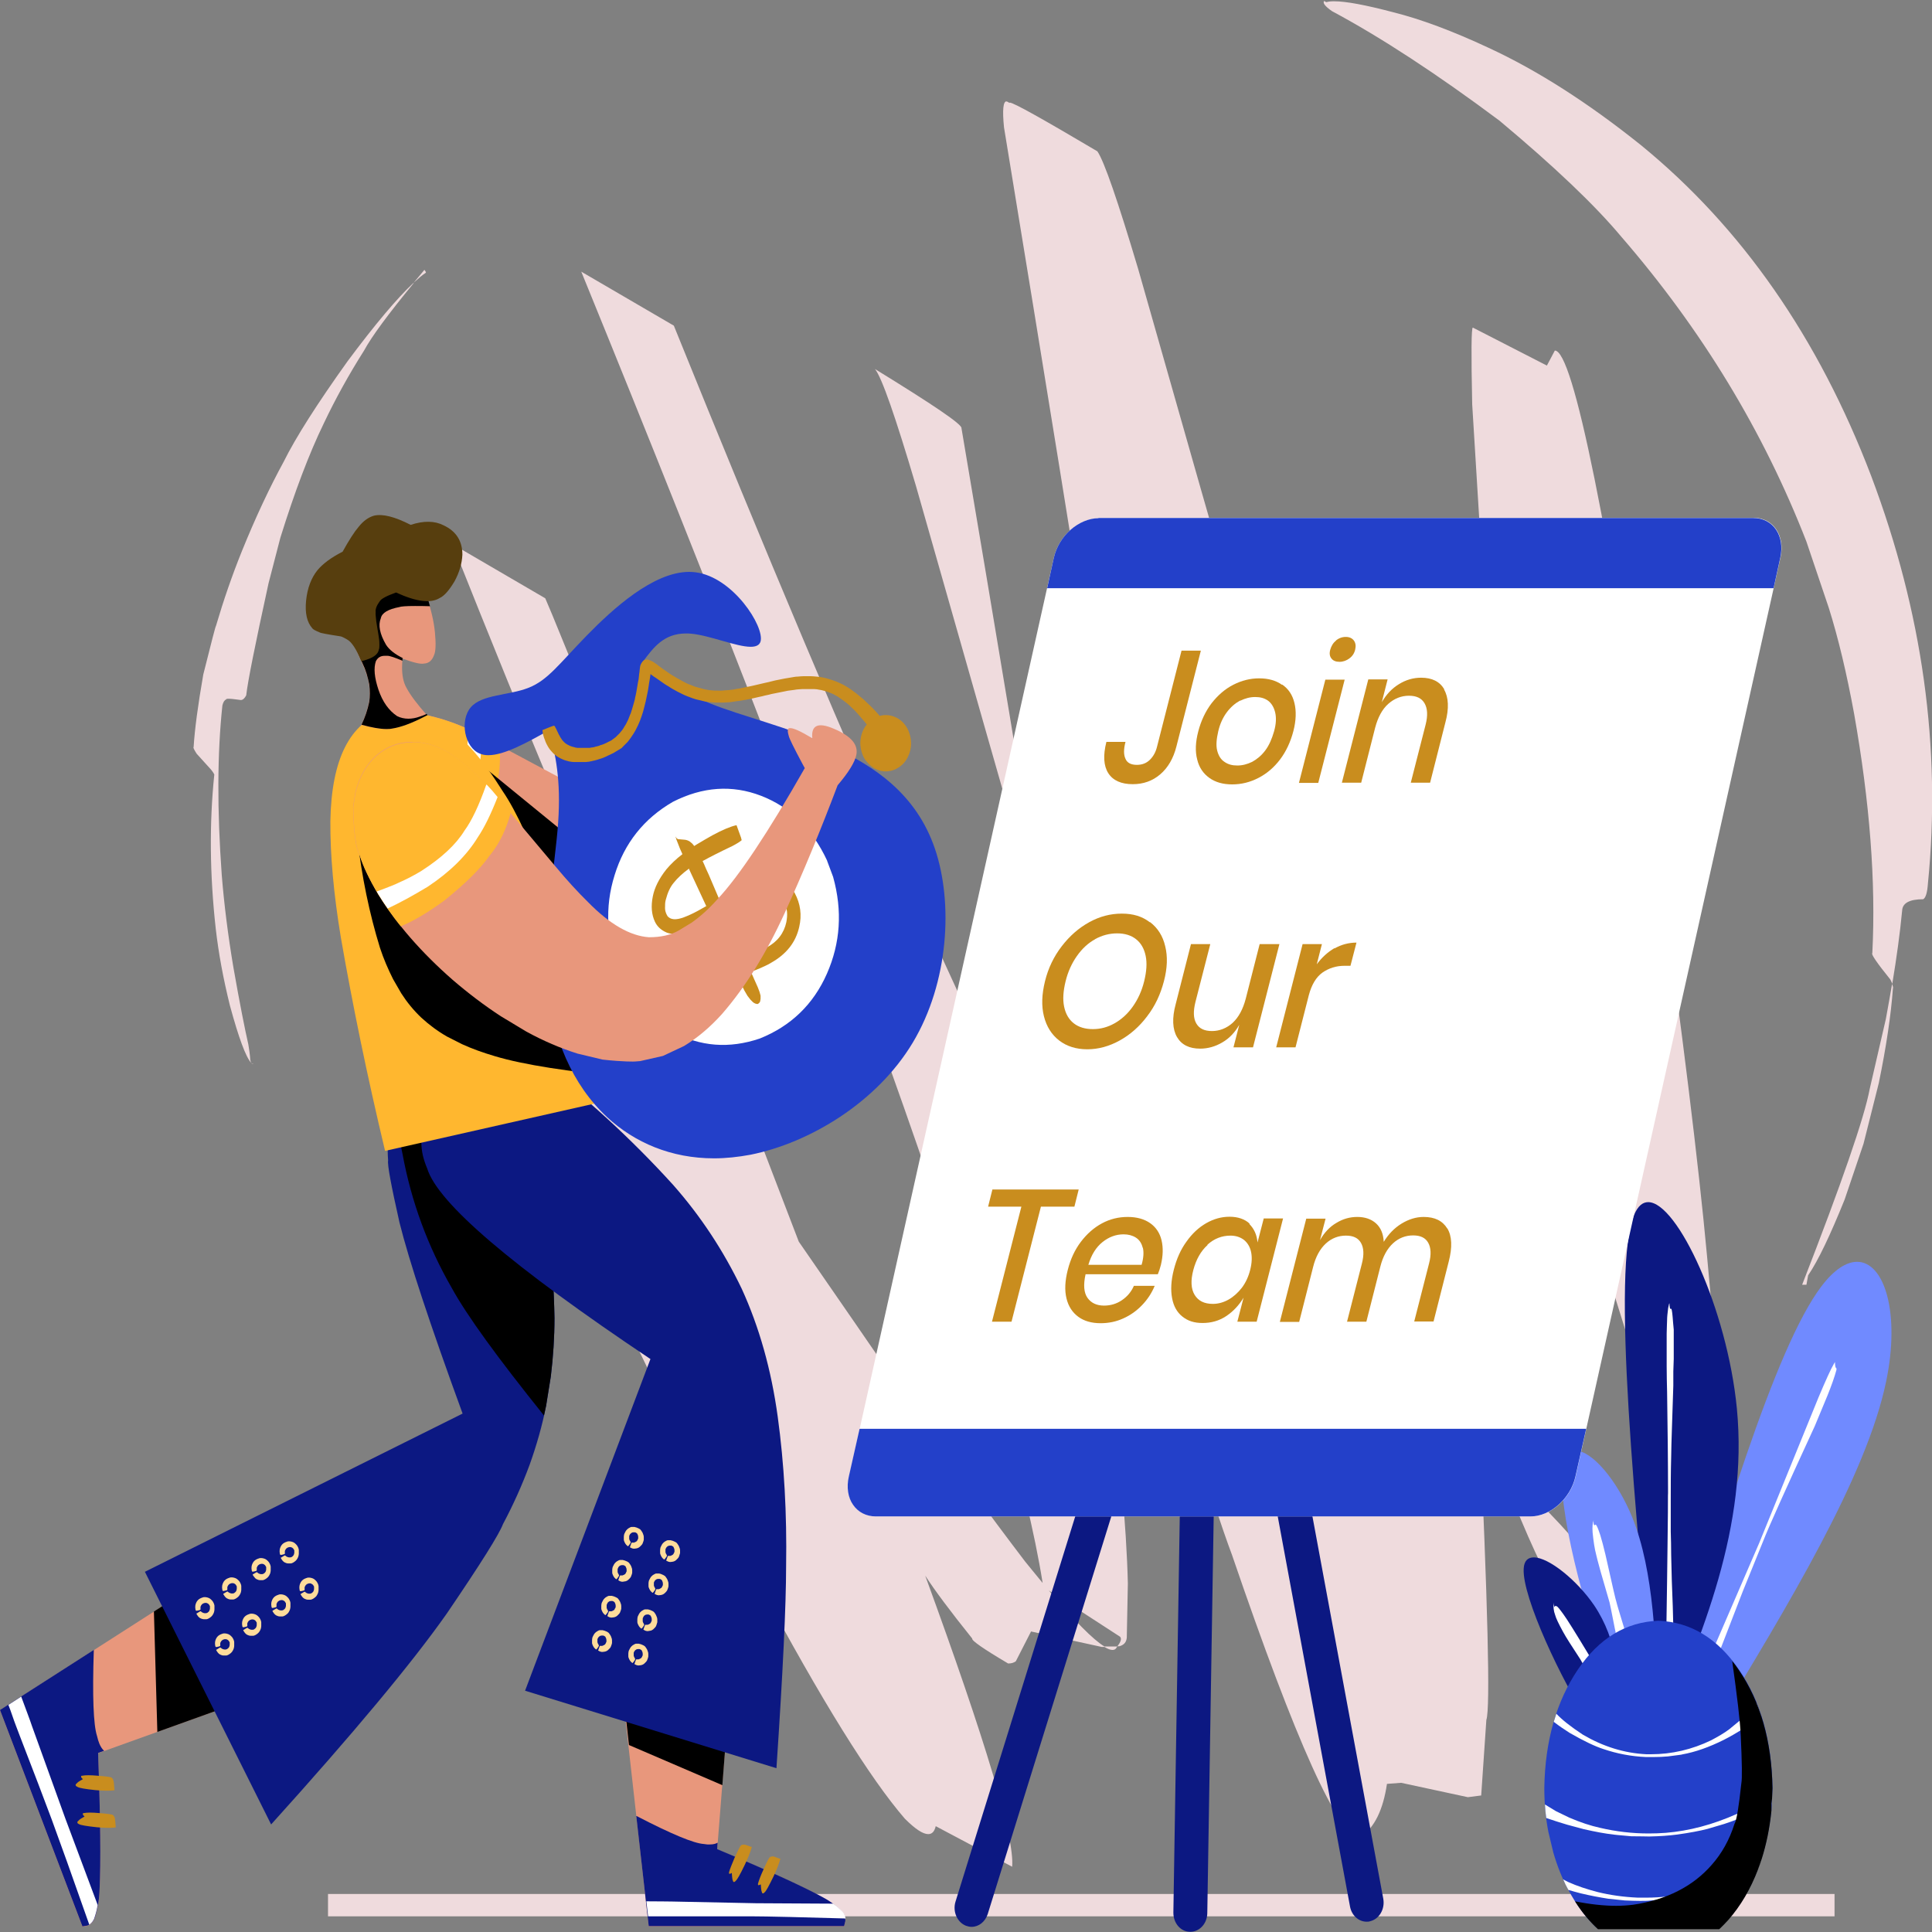 <svg viewBox="0 0 90 90" xmlns="http://www.w3.org/2000/svg" id="Layer_2">
  <rect x="0" y="0" width="90" height="90" fill="#808080" stroke="none"/>
  <defs>
    <style>
      .cls-1 {
        fill: #e8977c;
      }

      .cls-2 {
        fill: #fff;
      }

      .cls-3 {
        fill: #ffdc9b;
      }

      .cls-4 {
        fill: #573e0e;
      }

      .cls-5 {
        fill: #ffb72f;
      }

      .cls-6 {
        fill: #c98d1e;
      }

      .cls-7 {
        fill: #708aff;
      }

      .cls-8 {
        fill: #0c1882;
      }

      .cls-9 {
        fill: #2340c9;
      }

      .cls-10 {
        fill: #efdbdd;
      }
    </style>
  </defs>
  <g data-name="Layer_1" id="Layer_1-2">
    <g>
      <path d="M61.72,0s-.03.02-.03.03h0l.03-.03h0ZM19.77,12.57c-.17.21-.34.41-.5.6h0c.21-.19.39-.35.56-.46.03-.01,0-.06-.06-.14ZM64.15,24.5c-.18,0-.3.29-.35.86l1.43.97h0c-.45-1.12-.8-1.73-1.06-1.83,0,0,0,0-.01,0ZM17.77,31.92c-.17,0-.23.06-.19.19h0s0,0,0,0l.19-.19s0,0-.01,0h0ZM65.23,26.33c.5,1.25,1.12,3.12,1.86,5.63.04.13.07.25.11.37h0c-.03-1.68-.02-3.23.04-4.65l-2.01-1.36h0ZM40.76,17.19c.32.4.95,2.21,1.91,5.45,2.31,8.12,4.35,15.27,6.13,21.45h0c-1.04-6.45-2.38-14.5-4.01-24.14.05-.17-1.3-1.08-4.03-2.76h0ZM61.69.04h0c-.09.09.03.25.36.48,2.28,1.22,4.88,2.92,7.8,5.1,2.56,2.14,4.45,3.94,5.67,5.4,3.75,4.33,6.63,9.07,8.63,14.21l1.04,3.08c.45,1.43.84,3.08,1.18,4.93.73,4.12,1.02,7.84.85,11.16-.07.04.21.45.84,1.23.04.08.07.14.09.2h0c.2-1.21.36-2.36.46-3.42.02-.34.34-.52.98-.52.12-.07.19-.31.22-.73.63-6.31-.25-12.64-2.64-18.98-2.46-6.45-6.04-11.59-10.73-15.42-2.47-1.98-4.84-3.49-7.09-4.53-1.69-.79-3.17-1.34-4.45-1.66-1.29-.34-2.2-.51-2.75-.51-.15,0-.26.01-.36.04-.06-.02-.09-.04-.1-.06h0ZM19.26,13.18c-.76.71-1.79,1.93-3.07,3.65-1.43,2-2.42,3.56-2.97,4.67-.66,1.21-1.31,2.59-1.95,4.17-.46,1.14-.86,2.3-1.21,3.49h0s0,0,0,0c-.02,0-.21.75-.59,2.26-.25,1.43-.4,2.56-.45,3.38-.03.02.02.12.14.31l.67.74c.13.16.17.25.15.26-.23,2.25-.21,4.63.07,7.15.13,1.14.35,2.33.66,3.58.41,1.51.74,2.4.99,2.67h0s-.03-.07-.04-.12c-.02-.3-.06-.54-.09-.73-.16-.7-.4-1.9-.7-3.61-.25-1.49-.43-2.92-.54-4.29-.22-3.03-.21-5.66.03-7.9.04-.16.1-.25.17-.27-.01-.02.03-.04.11-.04.11,0,.3.02.58.06.09,0,.18-.08.25-.22.07-.64.42-2.38,1.04-5.22l.55-2.12c.67-2.15,1.34-3.92,2.02-5.32.54-1.14,1.17-2.28,1.88-3.4.35-.65,1.12-1.69,2.31-3.14h0ZM11.69,49.51s.03.04.05.04h0s-.03-.03-.05-.04h0ZM11.79,49.55s-.02,0-.03,0c0,0-.01,0-.02,0h0s.02.01.03.02l.03-.02h0ZM88.14,45.84h0c-.09.53-.19,1.08-.29,1.63l-.75,3.25c-.25,1.34-1.3,4.38-3.15,9.13h.2s.08-.44.08-.44c.47-.69,1.03-1.87,1.7-3.53l.88-2.6.71-2.82c.35-1.7.57-3.18.66-4.42.02-.02,0-.09-.04-.21h0ZM67.6,71.7h0s0,0,0,.01c0,0-.01.02-.02.05h0s0,.02,0,.02h0s0-.01,0-.01h0s0-.02,0-.02h0l.03-.03s0,0,0,0h0s0,0,0,0ZM80.43,74.26c.06.49.14.74.25.74.02,0,.04,0,.06-.02-.11-.24-.21-.48-.32-.72h0ZM46.89,4.72c-.16,0-.2.4-.12,1.21,3.9,23.76,5.92,36.62,6.08,38.58.99,6.97,1.46,12.54,1.41,16.71.15.71.41,1.25.75,1.65l2.76,2.78c.36.45.25,1-.33,1.66-.61-.06-1.37-.65-2.3-1.77h0c1.05,3.41,1.8,5.7,2.25,6.89,2.99,8.75,4.97,13.13,5.93,13.13.03,0,.06,0,.09-.01.62-.42,1.02-1.24,1.2-2.45l.66-.05,3.11.67.62-.08.24-3.52c.19-.54.07-5.36-.35-14.45h0c2.32,6.48,3.92,9.72,4.79,9.72.02,0,.04,0,.06,0,.83-.76,1.06-1.44.71-2.02-.08-.49-1.12-1.74-3.11-3.75-.27-.32-.45-.8-.53-1.44.18-4.45.14-9.47-.13-15.07l-.65-10.66h0c3.36,11.87,5.37,18.69,6,20.45.99,3.16,2.45,6.94,4.38,11.36h0c-.02-.2-.04-.44-.05-.71-.08-5.05-.36-10.07-.84-15.04-.4-4.33-1.15-10.41-2.24-18.24-2.38-15.96-4-23.94-4.85-23.94,0,0,0,0,0,0l-.37.7-3.45-1.77s0,0,0,0c-.07,0-.08,1.19-.03,3.57l1.45,23.6h0c-.86-3.03-1.81-6.39-2.84-10.08h0c.02,1.19.07,2.45.14,3.78.71,12.51,1.23,22.36,1.57,29.54h0c-.4-1.13-.83-2.36-1.28-3.68-1.47-3.88-6.34-20.36-14.6-49.46-.95-3.18-1.58-5.01-1.9-5.48-2.55-1.51-3.91-2.27-4.08-2.27-.01,0-.02,0-.02.02-.05-.05-.1-.07-.14-.07ZM27.08,12.66h0c12.86,31.51,20.03,51.87,21.49,61.08h0c-.26-.31-.52-.64-.81-.99-1.79-2.35-3.44-4.62-4.96-6.8-2.04-2.97-3.9-5.67-5.59-8.11h0c-4.62-12.08-8.44-21.81-11.48-29.19l-.33-.78-4.32-2.52h0c3.46,8.69,6.69,16.43,9.68,23.2h0c-2.48-3.55-4.11-5.82-4.88-6.82-3.92-5.39-6.62-8.49-8.09-9.28-.11-.14-.18-.25-.21-.33h0c-.85.64.54,5.17,4.18,13.57,5.74,12.79,10.28,22.15,13.6,28.09,2.91,5.44,5.18,9.08,6.79,10.94.48.48.84.72,1.09.72.18,0,.29-.12.35-.37l3.56,1.89c.12-1.34-1.23-5.85-4.05-13.56h0c.44.68,1.17,1.66,2.19,2.93-.04.09.52.48,1.67,1.16,0,0,.02,0,.03,0,.12,0,.23-.03.33-.1l.71-1.39,3.29.72h.13s0,0,0,0c.16.1.28.14.38.14.09,0,.15-.04.19-.12,0-.01.02-.02.03-.04h-.6s0,0,0,0c-.53-.32-1.39-1.19-2.59-2.61h0l3.31,2.15c.09.08.05.24-.12.45h.09c.22-.06.33-.19.35-.4l.05-2.53c-.06-2.59-.4-6.37-1.02-11.35-.07-.71-.19-1.72-.37-3.05h0c1.55,2.79,2.88,4.84,3.98,6.16h0c-1.5-4.87-3.61-12.02-6.33-21.43h0c1.12,6.93,1.91,12.02,2.35,15.27h0c-4.6-8.27-11.19-23-19.76-44.19l-4.32-2.52h0Z" class="cls-10"></path>
      <path d="M15.28,88.23h0v1.04c14.04,0,28.07,0,42.11,0,9.36,0,18.71,0,28.07,0v-1.04h-35.09s-35.09,0-35.09,0h0s0,0,0,0Z" class="cls-10"></path>
      <g>
        <g>
          <path d="M77.54,80.03c2.57-8.63,5.14-17.25,7.31-20.11.6-.79,1.17-1.14,1.66-1.14,1.28,0,2.02,2.4,1.35,5.59-.92,4.41-4.51,10.33-8.11,16.26l-2.21-.6Z" class="cls-7"></path>
          <path d="M77.2,81.11c-1.07-11.02-2.13-22.03-1.07-24.53.17-.4.39-.58.65-.58,1.36,0,3.68,4.99,4.13,9.61.53,5.51-1.59,10.5-3.71,15.5Z" class="cls-8"></path>
          <path d="M77.24,79.99c-.15.03-.29.05-.44.05-.55,0-1.14-.35-1.93-2.32-1.02-2.51-2.37-7.65-2.07-9.4.09-.51.31-.74.61-.74.73,0,1.91,1.34,2.63,3.11,1.01,2.51,1.11,5.9,1.2,9.29Z" class="cls-7"></path>
          <path d="M75.56,80.14c-.15.44-.31.88-.61.88-.23,0-.55-.25-1.03-.96-1.1-1.63-3.03-5.67-2.94-6.99.02-.37.2-.52.47-.52.7,0,2.01,1.06,2.81,2.23,1.1,1.63,1.2,3.49,1.3,5.35Z" class="cls-8"></path>
          <path d="M77.76,60.72s-.03.09-.05.21c-.03.24-.05.42-.05.55,0,.17-.02.39-.02.65v.43s0,.51,0,.51v.57c0,.39.01.79.02,1.21.03,2.08.04,3.26.04,3.54,0,.79.01,1.22,0,1.28,0,.28,0,1.05-.02,2.33-.01,1.04-.03,2.24-.05,3.61v.49s.01.39.01.39l.02.3.03.22c.03.18.09.37.2.56l.02.1v.14s.03-.21.03-.21l.02-.3v-.38s0-.45,0-.45c0-.32-.01-.67-.02-1.05,0-.18-.02-.77-.06-1.78-.01-.41-.02-.81-.03-1.2,0-.39-.01-.75-.02-1.1,0-.34,0-.67,0-.99v-.48c0-.62,0-1.29.02-2,0-.36.02-.76.03-1.18l.07-2.14v-.66s.02-.59.02-.59v-.52s0-.45,0-.45v-.39s-.03-.32-.03-.32c-.01-.19-.03-.34-.04-.45-.01-.11-.03-.17-.04-.2-.01,0-.02,0-.03,0-.02,0-.04-.01-.04-.04-.01-.06-.02-.13-.02-.21h0ZM74.24,70.83c-.05.1-.07.29-.05.56.04.4.09.75.17,1.05.02.08.08.34.2.76l.42,1.45.07.33c.14.72.23,1.16.27,1.34.08.37.14.58.15.62.08.28.16.49.25.63.04.06.08.11.12.13l.21.11s.04.05.05.09v-.09s-.02-.13-.02-.13l-.06-.35c-.05-.27-.12-.58-.21-.92-.04-.17-.09-.33-.13-.5-.23-.76-.36-1.18-.38-1.28-.03-.07-.2-.81-.51-2.2-.09-.38-.17-.68-.24-.91-.07-.22-.13-.37-.17-.44-.02-.04-.04-.05-.06-.06-.02.02-.03.03-.04.03,0,0-.01,0-.02,0-.02-.03-.03-.11-.03-.23ZM85.48,63.45s-.04.06-.06.1c-.14.24-.37.75-.7,1.53l-2.77,6.8-2.36,5.46c-.09.19-.18.48-.29.85-.04.18-.05.38-.03.6,0,.05-.03.13-.07.23l.11-.18.13-.27.32-.75,1.43-3.7.95-2.34c.24-.62,1.04-2.4,2.4-5.35l.59-1.42c.19-.47.33-.87.42-1.2v-.07s0,0,0,0c-.04,0-.07-.1-.07-.29ZM72.39,74.67h0c-.04.17-.02.37.06.58.03.12.15.38.37.78.13.24.4.66.8,1.27l.62,1.09c.14.24.23.37.25.4.12.17.23.29.34.36.05.03.09.05.13.05h.22s.04.01.06.04l-.02-.07c-.1-.26-.29-.63-.57-1.11-.06-.11-.13-.21-.2-.32-.14-.19-.26-.37-.37-.54-.68-1.13-1.1-1.8-1.25-2-.18-.25-.28-.37-.31-.37,0,0,0,0,0,0-.02-.01-.03-.02-.05-.02,0,0-.01,0-.02,0-.02.03-.03.05-.04.05,0,0,0,0,0,0-.01-.02-.02-.09-.03-.2h0Z" class="cls-2"></path>
        </g>
        <g>
          <path d="M77.25,75.5c-1.5.06-2.76.81-3.75,2.28s-1.52,3.29-1.56,5.49c0,.72.06,1.41.19,2.07l.23.96c.18.62.41,1.2.69,1.72.4.75.86,1.36,1.38,1.83h5.65c.14-.13.28-.28.42-.43,1.11-1.27,1.79-2.97,2.02-5.1l.05-1.05c-.04-2.2-.56-4.03-1.56-5.49-1-1.46-2.25-2.22-3.76-2.28Z" class="cls-9"></path>
          <path d="M81.82,79.31c-.37.44-.64.74-.82.88-.29.24-.45.37-.45.37h0c-.24.18-.52.34-.84.51-.89.43-1.83.65-2.81.65-.07,0-.13,0-.2,0-1.04-.05-2.02-.36-2.96-.91-.58-.38-.99-.71-1.24-.98h0s0,0,0,0h0s0,0,0,0c-.04.12-.08.25-.12.38h0c.26.2.51.37.75.52.66.38,1.19.63,1.57.75.62.21,1.28.34,1.98.37.12,0,.23,0,.34,0,.25,0,.48-.01.68-.03.48-.06.7-.09.65-.09.62-.11,1.27-.34,1.95-.68.59-.3,1.17-.67,1.73-1.12h0c-.07-.21-.14-.42-.22-.62h0Z" class="cls-2"></path>
          <path d="M82.55,83.5l-.44.33c-.38.26-.78.48-1.2.67-1.12.5-2.22.79-3.31.88-.27.02-.53.03-.79.03-.78,0-1.53-.09-2.26-.26-.46-.1-.94-.26-1.45-.48-.23-.11-.43-.21-.62-.3l-.51-.31h0c.01.21.03.42.06.63h0c.35.12.67.22.97.31l.78.21c.53.12,1,.21,1.39.25-.04,0,.23.03.82.08.42,0,.69.01.8.01.05,0,.07,0,.06,0,.47-.01.9-.04,1.28-.09.58-.08,1.05-.17,1.4-.26l.78-.23c.73-.24,1.46-.55,2.21-.93h0s0,0,0,0h0v-.31s.02-.23.02-.23Z" class="cls-2"></path>
          <path d="M82.05,86.6c-.32.24-.67.46-1.04.67l-.69.34c-.38.16-.75.3-1.11.41-.53.16-1.02.26-1.46.31-.35.05-.71.07-1.09.07-.12,0-.24,0-.36,0-.68-.03-1.3-.12-1.87-.26-.5-.13-.96-.28-1.38-.47l-.23-.12h0c.07.17.15.33.24.49,0,0,0,0,0,0h0c.18.05.37.11.58.16.46.11.89.19,1.28.25l.77.08c.25.01.49.02.7.02.2,0,.38,0,.54-.02h0s0,0,0,0c.05,0,.33-.03.83-.08.47-.06.88-.14,1.23-.23l.79-.22c.97-.35,1.65-.65,2.04-.88.02-.01.04-.02.06-.03h0c.06-.16.12-.32.17-.48h0Z" class="cls-2"></path>
          <path d="M80.69,77.36c.23,1.64.37,2.8.4,3.48.06,1.27.07,2.01.03,2.22-.12,1.11-.22,1.74-.32,1.9-.24.76-.6,1.39-1.06,1.91-.88,1.01-2.11,1.63-3.66,1.86-.25.03-.52.05-.79.05-.58,0-1.22-.07-1.92-.21h0c.32.51.68.94,1.07,1.3h5.65c.14-.13.28-.28.42-.43.58-.66,1.04-1.45,1.38-2.34.06-.16.12-.32.17-.48.22-.69.38-1.45.46-2.27v-.29s.03-.29.03-.29l.02-.47c-.04-2.2-.56-4.03-1.56-5.49-.1-.15-.2-.29-.31-.42h0Z"></path>
        </g>
      </g>
      <g>
        <path d="M11.17,79.3l-6.6,2.37c.11,3.01.13,5.12.07,6.32-.01.46-.08.9-.21,1.32-.05.18-.17.32-.35.4l-.24.04-3.84-10.08,9.55-6.12,1.62,5.75" class="cls-1"></path>
        <path d="M4.37,76.87c-.07,2.14-.02,3.48.15,4,.03.14.07.26.11.36.06.14.13.25.22.33h0s-.28.1-.28.1c.11,3.01.13,5.12.07,6.32-.01.46-.08.9-.21,1.32-.05.18-.17.32-.35.4l-.24.04-3.84-10.08,4.37-2.8h0Z" class="cls-8"></path>
        <path d="M5.27,82.91s.02.04.02.07c.01.04.02.09.02.14l.02.24s0,.02,0,.03c0,0,0,.01.01.01h0s-.02,0-.02,0c-.24.03-.54.02-.88-.01-.48-.05-.76-.1-.83-.15-.01,0-.04-.02-.08-.05v-.02s-.01-.03-.01-.03l.02-.03s.04-.04.07-.07c.04-.04.13-.09.25-.16-.04-.04-.07-.07-.08-.09,0,0,0,0,0-.01,0-.01,0-.03,0-.04l.02-.02h.03c.15-.03.39-.03.72,0,.4.03.61.06.65.09l.04.04s.02.03.03.05ZM5.33,84.64s.02.04.02.07c0,.04.02.09.02.14l.02.24s0,.02,0,.03c0,0,0,.01.01.01h0s-.02,0-.02,0c-.24.03-.53.02-.87-.01-.48-.05-.75-.1-.82-.14-.01,0-.04-.02-.08-.05v-.02s-.01-.03-.01-.03l.02-.03s.04-.04.07-.07c.04-.04.13-.09.25-.16-.05-.04-.07-.07-.08-.09,0,0,0,0,0-.01,0-.01,0-.03,0-.04l.02-.02h.03c.15-.03.38-.03.71,0,.39.03.6.06.64.09l.04.04s.02.03.02.04Z" class="cls-6"></path>
        <path d="M.99,79.04c.25.68.42,1.12.49,1.34l1.57,4.35,1.5,4.01h0c-.03.19-.08.39-.14.57-.04.15-.13.26-.25.35l-1.03-2.91c-.35-.97-.59-1.63-.72-1.99-.35-.94-.84-2.22-1.47-3.85-.14-.37-.27-.7-.37-1-.06-.18-.12-.34-.18-.49h0s.59-.38.59-.38h0Z" class="cls-2"></path>
        <path d="M9.55,73.55l1.62,5.75-3.84,1.38-.16-5.61,2.37-1.52Z"></path>
        <path d="M24.68,51.93l.25,1.35c.55,2.7.85,5.4.9,8.12,0,.91-.06,1.81-.17,2.72l-.22,1.37c-.18.91-.44,1.83-.77,2.75-.34.92-.75,1.84-1.24,2.76-.17.46-1.04,1.85-2.62,4.17-1.64,2.33-4.37,5.6-8.18,9.82l-5.88-11.77,14.8-7.37c-1.51-4.13-2.49-7.1-2.94-8.9-.39-1.73-.57-2.7-.53-2.89-.04-.55-.02-1.02.07-1.41.24-.92.82-1.42,1.74-1.5.87-.14,2.47.11,4.81.77" class="cls-8"></path>
        <path d="M18.88,53.23c-.08,0-.16,0-.24,0l.11.52c.41,2.23,1.18,4.31,2.29,6.24.7,1.28,2.14,3.26,4.3,5.95.03-.15.07-.31.1-.46l.22-1.37c.11-.91.17-1.82.17-2.72-.05-2.62-.33-5.23-.84-7.83h0c-.31-.06-.64-.1-.98-.14-.93-.13-2.64-.2-5.13-.2Z"></path>
        <path d="M33.97,79.05l-.56,7.1c2.34.98,3.96,1.72,4.86,2.21.35.18.66.4.93.67.12.12.18.27.18.47l-.06.24h-9.1s-1.26-11.22-1.26-11.22l4.99.53" class="cls-1"></path>
        <path d="M29.66,84.6c1.62.84,2.66,1.27,3.12,1.3.11.02.22.03.32.02.13,0,.24-.03.33-.08h0s-.02.3-.02.3c2.34.98,3.96,1.72,4.86,2.21.35.18.66.4.93.67.12.12.18.27.18.47l-.06.24h-9.1s-.58-5.13-.58-5.13h0Z" class="cls-8"></path>
        <path d="M34.61,85.93s.04,0,.06,0c.04,0,.08.02.12.03l.19.07s.02,0,.02,0c0,0,.01,0,.02,0h0s0,.02,0,.02c-.07.24-.18.52-.33.83-.21.44-.35.68-.41.73,0,.01-.03.03-.07.06h-.02s-.02,0-.02,0l-.02-.03s-.02-.06-.03-.09c-.01-.05-.02-.15-.03-.3-.05.03-.08.04-.1.04,0,0,0,0,0,0-.01,0-.02,0-.03-.02v-.02s0-.03,0-.03c.04-.15.13-.37.26-.68.17-.37.27-.56.3-.58l.04-.02s.03,0,.04,0ZM35.95,86.48s.04,0,.06,0c.04,0,.08.02.11.03l.19.07s.02,0,.02,0c0,0,.01,0,.02,0h0s0,.02,0,.02c-.07.24-.17.51-.32.82-.21.43-.34.67-.4.72,0,.01-.03.03-.07.06h-.02s-.02,0-.02,0l-.02-.03s-.02-.06-.03-.09c-.01-.05-.02-.15-.03-.3-.05.03-.08.04-.1.04,0,0,0,0,0,0-.01,0-.02,0-.03-.02v-.02s0-.03,0-.03c.04-.15.12-.37.26-.67.16-.36.26-.55.3-.57l.04-.02s.03,0,.04,0Z" class="cls-6"></path>
        <path d="M30.11,88.57c.61,0,1.01.01,1.2.01l3.9.08,3.61.02h0c.14.1.27.21.39.33.1.09.16.21.18.36l-2.6-.07c-.87-.02-1.46-.03-1.78-.03-.84,0-2,0-3.48,0-.33,0-.63,0-.9,0-.16,0-.3,0-.44,0h0s-.08-.7-.08-.7h0Z" class="cls-2"></path>
        <path d="M28.98,78.51l4.99.53-.32,4.12-4.35-1.87-.31-2.79Z"></path>
        <path d="M23.7,48.32l1.17.93c2.38,1.82,4.54,3.8,6.49,5.95,1.28,1.45,2.34,3.06,3.19,4.83.82,1.79,1.38,3.78,1.68,5.97.3,2.19.43,4.51.39,6.96,0,1.81-.15,4.95-.45,9.41l-11.71-3.61,5.84-15.45c-6.44-4.31-9.91-7.27-10.4-8.88-.18-.42-.27-.81-.27-1.19l.06-.56c.08-.37.22-.72.43-1.06.49-.85,1.69-1.95,3.59-3.29" class="cls-8"></path>
        <g>
          <path d="M13.08,72.56s.01.05.04.08c.02.04.05.07.08.1.03.03.07.05.1.06.04.02.08.03.12.03.04,0,.08,0,.12,0,.04,0,.08-.02.12-.04.04-.02.07-.05.11-.08.03-.03.06-.06.08-.1.02-.04.04-.07.05-.11.01-.04.02-.09.02-.12,0-.03,0-.06,0-.08,0-.02,0-.04,0-.06,0-.02,0-.03,0-.04,0-.01,0-.02-.01-.04,0-.01,0-.03-.01-.04,0-.01-.01-.03-.03-.07-.02-.04-.04-.07-.07-.1-.03-.03-.06-.06-.09-.08-.03-.02-.07-.04-.11-.05-.04-.01-.08-.02-.12-.02-.04,0-.08,0-.12.02-.04.01-.08.03-.12.05-.04.02-.07.05-.1.08-.03.03-.05.07-.07.11-.02.04-.03.08-.04.13,0,.04-.01.09,0,.13,0,.04.01.09.03.11.01.02.21-.03.21-.05,0,0,0-.03,0-.05,0-.02,0-.04,0-.06,0-.02,0-.04.02-.06,0-.02.02-.04.03-.05.01-.02.02-.03.04-.04s.03-.03.05-.03c.02,0,.04-.02.06-.02.02,0,.04,0,.06,0,.02,0,.04,0,.06.02.02,0,.04.02.05.03.02.01.03.03.04.05.01.02.03.04.03.05,0,0,0,.01,0,.02,0,0,0,.01,0,.02,0,0,0,.02,0,.02,0,0,0,0,0,.01,0,0,0,.02,0,.04,0,.02,0,.03-.01.05,0,.02-.01.04-.02.06-.01.02-.02.03-.04.05s-.03.03-.05.04c-.02,0-.04.02-.06.02-.02,0-.04,0-.05,0s-.04,0-.06-.01c-.02,0-.03-.01-.05-.02-.02,0-.03-.02-.05-.03s-.03-.03-.04-.03c-.01-.02-.19.11-.19.1Z" class="cls-3"></path>
          <path d="M11.77,73.34s.01.05.04.08.05.07.08.1c.03.03.07.05.1.06.04.02.08.03.12.03s.08,0,.12,0c.04,0,.08-.02.12-.04.04-.02.07-.05.11-.08.03-.03.06-.06.08-.1.02-.04.04-.07.05-.11.01-.04.02-.09.02-.12,0-.03,0-.06,0-.08,0-.02,0-.04,0-.06,0-.02,0-.03,0-.04,0-.01,0-.02-.01-.04,0-.01,0-.03-.01-.04,0-.01-.01-.03-.03-.07-.02-.04-.04-.07-.07-.1-.03-.03-.06-.06-.09-.08-.03-.02-.07-.04-.11-.05-.04-.01-.08-.02-.12-.02s-.08,0-.12.02c-.04.01-.08.03-.12.05-.04.02-.07.05-.1.08-.03.03-.05.07-.07.11-.02.04-.03.08-.04.13,0,.04-.01.09,0,.13,0,.04.01.09.03.11.01.02.21-.03.21-.05,0,0,0-.03,0-.05,0-.02,0-.04,0-.06,0-.02,0-.04.02-.06,0-.02.02-.04.03-.05.01-.02.02-.03.04-.04.02-.01.03-.03.05-.03s.04-.02.06-.02c.02,0,.04,0,.06,0,.02,0,.04,0,.06.02.02,0,.04.02.05.03.02.01.03.03.04.05.01.02.03.04.03.05s0,.01,0,.02,0,.01,0,.02c0,0,0,.02,0,.02,0,0,0,0,0,.01,0,0,0,.02,0,.04,0,.02,0,.03-.01.05,0,.02-.01.04-.02.06-.01.02-.02.03-.04.05-.02.01-.03.03-.05.04-.02,0-.04.02-.06.02-.02,0-.04,0-.05,0-.02,0-.04,0-.06-.01-.02,0-.03-.01-.05-.02-.02,0-.03-.02-.05-.03-.02-.01-.03-.03-.04-.03-.01-.02-.19.11-.19.1Z" class="cls-3"></path>
          <path d="M10.4,74.24s.01.05.04.08c.02.04.05.07.08.1s.07.05.1.06c.04.02.08.03.12.03.04,0,.08,0,.12,0,.04,0,.08-.02.12-.04.04-.02.07-.05.11-.08.03-.03.06-.06.08-.1.02-.04.04-.07.05-.11.01-.04.02-.09.02-.12s0-.06,0-.08c0-.02,0-.04,0-.06,0-.02,0-.03,0-.04,0-.01,0-.02-.01-.04,0-.01,0-.03-.01-.04,0-.01-.01-.03-.03-.07-.02-.04-.04-.07-.07-.1-.03-.03-.06-.06-.09-.08-.03-.02-.07-.04-.11-.05-.04-.01-.08-.02-.12-.02-.04,0-.08,0-.12.02-.04.01-.08.03-.12.05-.04.02-.07.05-.1.08-.03.03-.05.07-.07.11-.02.04-.03.08-.04.13,0,.04-.01.09,0,.13,0,.04.01.09.03.11.01.02.21-.03.21-.05,0,0,0-.03,0-.05,0-.02,0-.04,0-.06,0-.02,0-.04.02-.06,0-.02.02-.04.03-.05.01-.02.02-.03.04-.04.02-.01.03-.03.05-.03.02,0,.04-.02.06-.02.02,0,.04,0,.06,0s.04,0,.06.02c.02,0,.04.02.05.03.02.01.03.03.04.05.01.02.03.04.03.05,0,0,0,.01,0,.02,0,0,0,.01,0,.02,0,0,0,.02,0,.02,0,0,0,0,0,.01,0,0,0,.02,0,.04,0,.02,0,.03-.01.05,0,.02-.01.04-.02.06-.01.02-.02.03-.04.05-.02.01-.03.03-.05.04-.02.01-.04.02-.06.02-.02,0-.04,0-.05,0-.02,0-.04,0-.06-.01s-.03-.01-.05-.02c-.02,0-.03-.02-.05-.03-.02-.01-.03-.03-.04-.03-.01-.02-.19.11-.19.1Z" class="cls-3"></path>
          <path d="M9.15,75.16s.01.05.04.08c.02.04.05.07.08.1.03.03.07.05.1.06s.08.03.12.03c.04,0,.08,0,.12,0,.04,0,.08-.02.12-.04.04-.02.07-.05.11-.08.03-.03.06-.06.08-.1.02-.04.04-.07.05-.11.01-.04.02-.09.02-.12,0-.03,0-.06,0-.08,0-.02,0-.04,0-.06,0-.02,0-.03,0-.04,0-.01,0-.02-.01-.04,0-.01,0-.03-.01-.04,0-.01-.01-.03-.03-.07-.02-.04-.04-.07-.07-.1-.03-.03-.06-.06-.09-.08-.03-.02-.07-.04-.11-.05-.04-.01-.08-.02-.12-.02-.04,0-.08,0-.12.02-.04.01-.08.03-.12.05-.04.02-.07.05-.1.08-.03.03-.05.07-.07.11-.02.04-.03.08-.04.13,0,.04-.01.09,0,.13,0,.04.01.09.03.11s.21-.03.21-.05c0,0,0-.03,0-.05,0-.02,0-.04,0-.06,0-.02,0-.04.02-.06,0-.02.02-.04.03-.05.01-.02.02-.03.04-.04s.03-.03.05-.03c.02,0,.04-.02.06-.02.02,0,.04,0,.06,0,.02,0,.04,0,.06.02.02,0,.04.02.05.03.02.01.03.03.04.05.01.02.03.04.03.05,0,0,0,.01,0,.02,0,0,0,.01,0,.02,0,0,0,.02,0,.02,0,0,0,0,0,.01,0,0,0,.02,0,.04,0,.02,0,.03-.01.05s-.01.04-.02.06c-.01.02-.02.03-.04.05-.02.01-.03.03-.05.04-.02,0-.04.02-.06.02-.02,0-.04,0-.05,0-.02,0-.04,0-.06-.01-.02,0-.03-.01-.05-.02-.02,0-.03-.02-.05-.03-.02-.01-.03-.03-.04-.03-.01-.02-.19.11-.19.1Z" class="cls-3"></path>
          <path d="M14,74.25s.01.05.04.08c.02.04.05.07.08.1.03.03.07.05.1.06.04.02.08.03.12.03.04,0,.08,0,.12,0,.04,0,.08-.02.12-.04.04-.02.07-.05.11-.08s.06-.06.08-.1c.02-.04.04-.07.05-.11.01-.04.02-.09.02-.12s0-.06,0-.08c0-.02,0-.04,0-.06,0-.02,0-.03,0-.04,0-.01,0-.02-.01-.04,0-.01,0-.03-.01-.04,0-.01-.01-.03-.03-.07-.02-.04-.04-.07-.07-.1-.03-.03-.06-.06-.09-.08-.03-.02-.07-.04-.11-.05-.04-.01-.08-.02-.12-.02-.04,0-.08,0-.12.02-.04.01-.08.03-.12.05-.04.02-.07.05-.1.08-.03.03-.05.07-.07.11-.02.04-.03.08-.04.13,0,.04-.01.09,0,.13,0,.04.01.09.03.11.01.02.21-.03.21-.05,0,0,0-.03,0-.05,0-.02,0-.04,0-.06,0-.02,0-.04.02-.06,0-.02.02-.04.03-.05.01-.02.02-.03.04-.04.02-.01.03-.03.05-.03.02,0,.04-.02.06-.02.02,0,.04,0,.06,0,.02,0,.04,0,.06.02s.04.02.05.03c.02.01.03.03.04.05.01.02.03.04.03.05,0,0,0,.01,0,.02,0,0,0,.01,0,.02,0,0,0,.02,0,.02,0,0,0,0,0,.01,0,0,0,.02,0,.04,0,.02,0,.03-.01.05,0,.02-.01.04-.02.06-.01.02-.02.03-.04.05-.02.01-.03.03-.05.04-.02,0-.04.02-.06.02-.02,0-.04,0-.05,0-.02,0-.04,0-.06-.01-.02,0-.03-.01-.05-.02-.02,0-.03-.02-.05-.03-.02-.01-.03-.03-.04-.03-.01-.02-.19.11-.19.1Z" class="cls-3"></path>
          <path d="M12.69,75.03s.01.05.04.08c.02.04.05.07.08.1.03.03.07.05.1.06.04.02.08.03.12.03.04,0,.08,0,.12,0,.04,0,.08-.02.12-.04.04-.02.07-.05.11-.08s.06-.06.08-.1c.02-.04.04-.07.05-.11.01-.04.02-.09.02-.12,0-.03,0-.06,0-.08,0-.02,0-.04,0-.06,0-.02,0-.03,0-.04,0-.01,0-.02-.01-.04,0-.01,0-.03-.01-.04,0-.01-.01-.03-.03-.07-.02-.04-.04-.07-.07-.1-.03-.03-.06-.06-.09-.08-.03-.02-.07-.04-.11-.05-.04-.01-.08-.02-.12-.02-.04,0-.08,0-.12.02-.04.01-.08.03-.12.05-.04.02-.07.05-.1.08-.03.03-.05.07-.07.11-.02.04-.03.08-.04.13,0,.04-.01.09,0,.13,0,.04.01.09.03.11.01.02.21-.03.21-.05,0,0,0-.03,0-.05,0-.02,0-.04,0-.06,0-.02,0-.04.02-.06,0-.02.02-.04.03-.05.01-.02.02-.03.04-.04.02-.01.03-.03.05-.03.02,0,.04-.02.06-.02.02,0,.04,0,.06,0,.02,0,.04,0,.06.02.02,0,.04.02.05.03.02.01.03.03.04.05.01.02.03.04.03.05,0,0,0,.01,0,.02,0,0,0,.01,0,.02,0,0,0,.02,0,.02,0,0,0,0,0,.01,0,0,0,.02,0,.04,0,.02,0,.03-.01.05,0,.02-.01.04-.02.06-.01.02-.02.03-.04.05-.02.01-.03.03-.05.04-.02,0-.04.02-.06.02-.02,0-.04,0-.05,0-.02,0-.04,0-.06-.01-.02,0-.03-.01-.05-.02-.02,0-.03-.02-.05-.03-.02-.01-.03-.03-.04-.03-.01-.02-.19.11-.19.1Z" class="cls-3"></path>
          <path d="M11.33,75.93s.01.05.04.08c.02.04.05.07.08.1.03.03.07.05.1.06.04.02.08.03.12.03.04,0,.08,0,.12,0,.04,0,.08-.02.12-.04.04-.02.07-.05.11-.08.03-.03.06-.06.08-.1.02-.04.04-.07.05-.11.01-.04.02-.09.02-.12,0-.03,0-.06,0-.08,0-.02,0-.04,0-.06,0-.02,0-.03,0-.04,0-.01,0-.02-.01-.04,0-.01,0-.03-.01-.04,0-.01-.01-.03-.03-.07-.02-.04-.04-.07-.07-.1-.03-.03-.06-.06-.09-.08s-.07-.04-.11-.05c-.04-.01-.08-.02-.12-.02-.04,0-.08,0-.12.02-.04.01-.08.03-.12.05-.04.02-.07.05-.1.08-.03.03-.05.07-.07.11-.02.04-.03.08-.04.13,0,.04-.01.09,0,.13,0,.04.01.09.03.11.01.02.21-.03.21-.05,0,0,0-.03,0-.05,0-.02,0-.04,0-.06,0-.02,0-.04.02-.06,0-.02.02-.04.03-.05.01-.02.02-.03.04-.04s.03-.03.05-.03c.02,0,.04-.02.06-.02.02,0,.04,0,.06,0,.02,0,.04,0,.06.02.02,0,.04.02.05.03.02.01.03.03.04.05.01.02.03.04.03.05,0,0,0,.01,0,.02,0,0,0,.01,0,.02,0,0,0,.02,0,.02,0,0,0,0,0,.01,0,0,0,.02,0,.04,0,.02,0,.03-.01.05,0,.02-.01.04-.02.06-.01.02-.02.03-.04.05-.02.01-.03.03-.05.04-.02.01-.04.02-.06.02-.02,0-.04,0-.05,0-.02,0-.04,0-.06-.01-.02,0-.03-.01-.05-.02-.02,0-.03-.02-.05-.03-.02-.01-.03-.03-.04-.03-.01-.02-.19.11-.19.1Z" class="cls-3"></path>
          <path d="M10.07,76.85s.01.05.04.08c.02.04.05.07.08.1.03.03.07.05.1.06.04.02.08.03.12.03.04,0,.08,0,.12,0,.04,0,.08-.02.12-.04.04-.02.07-.05.11-.08.03-.03.06-.06.08-.1.02-.04.04-.07.05-.11.01-.04.02-.09.02-.12,0-.03,0-.06,0-.08,0-.02,0-.04,0-.06,0-.02,0-.03,0-.04,0-.01,0-.02-.01-.04,0-.01,0-.03-.01-.04,0-.01-.01-.03-.03-.07s-.04-.07-.07-.1c-.03-.03-.06-.06-.09-.08-.03-.02-.07-.04-.11-.05-.04-.01-.08-.02-.12-.02-.04,0-.08,0-.12.02-.04.01-.08.03-.12.05-.04.02-.07.05-.1.08s-.05.07-.07.11c-.02.04-.03.08-.04.13,0,.04-.01.09,0,.13,0,.04.01.09.03.11.01.02.21-.03.21-.05,0,0,0-.03,0-.05,0-.02,0-.04,0-.06,0-.02,0-.04.02-.06,0-.02.02-.04.03-.05.01-.02.02-.03.04-.04.02-.01.03-.03.05-.03.02,0,.04-.02.06-.02.02,0,.04,0,.06,0,.02,0,.04,0,.06.02.02,0,.04.02.05.03.02.01.03.03.04.05.01.02.03.04.03.05,0,0,0,.01,0,.02,0,0,0,.01,0,.02,0,0,0,.02,0,.02,0,0,0,0,0,.01,0,0,0,.02,0,.04,0,.02,0,.03-.01.05,0,.02-.01.04-.02.06-.01.02-.02.03-.04.05-.02.01-.03.03-.05.04-.02,0-.04.02-.06.02-.02,0-.04,0-.05,0-.02,0-.04,0-.06-.01-.02,0-.03-.01-.05-.02-.02,0-.03-.02-.05-.03-.02-.01-.03-.03-.04-.03-.01-.02-.19.11-.19.1Z" class="cls-3"></path>
        </g>
        <g>
          <path d="M29.37,72.09s.04.03.08.04c.04.01.08.02.12.01.04,0,.08-.01.12-.02.04-.01.07-.03.11-.06.03-.03.06-.06.09-.09s.05-.07.06-.11c.02-.04.03-.09.04-.13,0-.05,0-.09,0-.13,0-.04-.01-.09-.03-.13-.01-.04-.03-.08-.05-.11-.02-.03-.03-.04-.04-.06s-.03-.03-.04-.05c-.02-.01-.02-.02-.03-.02,0,0-.02-.01-.03-.02-.01,0-.02-.01-.04-.02-.01,0-.03-.01-.07-.03-.04-.01-.07-.02-.11-.03-.04,0-.08,0-.12,0-.04,0-.08.02-.11.04-.04.02-.07.04-.1.07s-.06.06-.08.1c-.02.04-.04.08-.06.12-.01.04-.02.09-.02.13,0,.04,0,.09,0,.13,0,.04.02.09.04.13.02.04.04.08.07.11.03.03.06.06.08.07s.14-.17.13-.18c0,0-.01-.03-.02-.05-.01-.02-.02-.03-.03-.05,0-.02-.02-.04-.02-.06,0-.02,0-.04,0-.06,0-.02,0-.04,0-.06,0-.02,0-.04.02-.06,0-.02.02-.04.03-.05s.03-.03.04-.04c.02-.01.03-.02.05-.03.02,0,.04-.01.06-.01.02,0,.04,0,.06,0,.02,0,.05.01.05.02,0,0,.01,0,.02.01,0,0,.01,0,.02.01,0,0,.02.01.02.02,0,0,0,0,0,0s.01.02.02.04.02.03.02.05.01.04.01.06c0,.02,0,.04,0,.06,0,.02,0,.04-.02.06,0,.02-.02.04-.03.06-.01.02-.02.03-.04.04-.01.01-.03.02-.05.03-.02,0-.03.01-.05.02-.02,0-.04,0-.06,0-.02,0-.04,0-.05,0-.02,0-.08.22-.09.22Z" class="cls-3"></path>
          <path d="M28.83,73.63s.04.03.08.04c.04.01.08.02.12.01s.08-.01.12-.02c.04-.01.07-.03.11-.06s.06-.06.09-.09c.03-.03.05-.07.06-.11.02-.04.03-.09.04-.13,0-.05,0-.09,0-.13,0-.04-.01-.09-.03-.13-.01-.04-.03-.08-.05-.11-.02-.03-.03-.04-.04-.06-.01-.02-.03-.03-.04-.05-.02-.01-.02-.02-.03-.02,0,0-.02-.01-.03-.02s-.02-.01-.04-.02c-.01,0-.03-.01-.07-.03-.04-.01-.07-.02-.11-.03-.04,0-.08,0-.12,0-.04,0-.08.02-.11.04-.04.02-.07.04-.1.07-.03.03-.06.06-.08.1-.02.04-.04.08-.06.12-.01.04-.02.09-.02.13s0,.09,0,.13c0,.04.02.09.04.13.02.04.04.08.07.11.03.03.06.06.08.07.02,0,.14-.17.13-.18,0,0-.01-.03-.02-.05-.01-.02-.02-.03-.03-.05,0-.02-.02-.04-.02-.06,0-.02,0-.04,0-.06,0-.02,0-.04,0-.06,0-.02,0-.04.02-.06,0-.02.02-.04.03-.06.01-.02.03-.03.04-.04s.03-.02.05-.03c.02,0,.04-.01.06-.01.02,0,.04,0,.06,0,.02,0,.05.01.05.02,0,0,.01,0,.02.01,0,0,.01,0,.02.01,0,0,.02.01.02.02,0,0,0,0,0,0,0,0,.01.02.02.04,0,.02.02.03.02.05,0,.02.01.04.01.06,0,.02,0,.04,0,.06,0,.02,0,.04-.02.06,0,.02-.02.04-.03.06-.01.02-.02.03-.04.04-.01.01-.03.02-.05.03-.02,0-.03.01-.05.02-.02,0-.04,0-.06,0-.02,0-.04,0-.05,0-.02,0-.08.22-.09.22Z" class="cls-3"></path>
          <path d="M28.32,75.3s.04.03.08.04c.04.01.08.02.12.01.04,0,.08-.01.12-.02.04-.01.07-.03.11-.06.03-.03.06-.06.09-.09.03-.03.05-.07.06-.11.02-.04.03-.09.04-.13,0-.05,0-.09,0-.13,0-.04-.01-.09-.03-.13-.01-.04-.03-.08-.05-.11-.02-.03-.03-.04-.04-.06-.01-.02-.03-.03-.04-.05s-.02-.02-.03-.02c0,0-.02-.01-.03-.02-.01,0-.02-.01-.04-.02-.01,0-.03-.01-.07-.03-.04-.01-.07-.02-.11-.03-.04,0-.08,0-.12,0-.04,0-.08.02-.11.04-.04.02-.07.04-.1.07-.03.03-.06.06-.08.1-.02.04-.04.08-.06.12-.01.04-.02.09-.02.13,0,.04,0,.09,0,.13,0,.04.02.09.04.13s.04.08.07.11.06.06.08.07c.02,0,.14-.17.13-.18,0,0-.01-.03-.02-.05-.01-.02-.02-.03-.03-.05,0-.02-.02-.04-.02-.06,0-.02,0-.04,0-.06,0-.02,0-.04,0-.06,0-.02,0-.04.02-.06,0-.02.02-.04.03-.06.01-.02.03-.03.04-.04.02-.01.03-.02.05-.03.02,0,.04-.01.06-.01.02,0,.04,0,.06,0,.02,0,.05.01.05.02,0,0,.01,0,.02.01,0,0,.01,0,.02.01,0,0,.02.01.02.02,0,0,0,0,0,0,0,0,.01.02.02.04,0,.02.02.03.02.05,0,.02.01.04.01.06,0,.02,0,.04,0,.06,0,.02,0,.04-.02.06s-.02.04-.03.06c-.01.02-.02.03-.04.04-.01.01-.03.02-.05.03-.02,0-.03.01-.05.02-.02,0-.04,0-.06,0-.02,0-.04,0-.05,0-.02,0-.08.22-.09.22Z" class="cls-3"></path>
          <path d="M27.89,76.9s.04.03.08.04c.04.01.08.02.12.01.04,0,.08-.01.12-.02.04-.01.07-.03.11-.06.03-.03.06-.06.09-.09.03-.03.05-.07.06-.11.02-.04.03-.09.04-.13,0-.05,0-.09,0-.13,0-.04-.01-.09-.03-.13-.01-.04-.03-.08-.05-.11-.02-.03-.03-.04-.04-.06-.01-.02-.03-.03-.04-.05-.02-.01-.02-.02-.03-.02,0,0-.02-.01-.03-.02s-.02-.01-.04-.02c-.01,0-.03-.01-.07-.03-.04-.01-.07-.02-.11-.03-.04,0-.08,0-.12,0-.04,0-.08.02-.11.04s-.07.04-.1.07c-.03.03-.06.06-.08.1-.02.04-.04.08-.06.12-.01.04-.02.09-.02.13,0,.04,0,.09,0,.13s.02.09.04.13c.02.04.04.08.07.11.03.03.06.06.08.07s.14-.17.13-.18c0,0-.01-.03-.02-.05-.01-.02-.02-.03-.03-.05,0-.02-.02-.04-.02-.06,0-.02,0-.04,0-.06,0-.02,0-.04,0-.06,0-.02,0-.04.02-.06,0-.02.02-.04.03-.05.01-.02.03-.03.04-.04s.03-.02.05-.03c.02,0,.04-.01.06-.01.02,0,.04,0,.06,0s.05.01.05.02.01,0,.02.01c0,0,.01,0,.02.01,0,0,.02.01.02.02,0,0,0,0,0,0,0,0,.01.02.02.04,0,.02.02.03.02.05,0,.02.01.04.01.06,0,.02,0,.04,0,.06,0,.02,0,.04-.02.06,0,.02-.02.04-.03.06-.01.02-.02.03-.04.04-.01.01-.03.02-.05.03-.02,0-.03.01-.05.02s-.04,0-.06,0c-.02,0-.04,0-.05,0-.02,0-.08.22-.09.22Z" class="cls-3"></path>
          <path d="M31.06,72.71s.04.03.08.04c.04.01.08.02.12.01.04,0,.08-.01.12-.02.04-.01.07-.03.11-.06.03-.03.06-.06.09-.09.03-.03.05-.07.06-.11s.03-.09.04-.13c0-.05,0-.09,0-.13,0-.04-.01-.09-.03-.13-.01-.04-.03-.08-.05-.11-.02-.03-.03-.04-.04-.06-.01-.02-.03-.03-.04-.05-.02-.01-.02-.02-.03-.02,0,0-.02-.01-.03-.02-.01,0-.02-.01-.04-.02-.01,0-.03-.01-.07-.03-.04-.01-.07-.02-.11-.03-.04,0-.08,0-.12,0-.04,0-.08.02-.11.04-.04.02-.07.04-.1.07-.03.03-.06.06-.08.1-.02.04-.04.08-.06.12-.01.04-.02.09-.02.13,0,.04,0,.09,0,.13,0,.04.02.09.04.13.02.04.04.08.07.11.03.03.06.06.08.07.02,0,.14-.17.13-.18,0,0-.01-.03-.02-.05-.01-.02-.02-.03-.03-.05,0-.02-.02-.04-.02-.06,0-.02,0-.04,0-.06,0-.02,0-.04,0-.06s0-.04.02-.06c0-.02.02-.04.03-.05.01-.02.03-.03.04-.04.02-.01.03-.02.05-.03.02,0,.04-.01.06-.01s.04,0,.06,0c.02,0,.05.01.05.02,0,0,.01,0,.02.01,0,0,.01,0,.02.01,0,0,.02.01.02.02,0,0,0,0,0,0,0,0,.01.02.02.04,0,.02.02.03.02.05,0,.02.01.04.01.06,0,.02,0,.04,0,.06s0,.04-.02.06c0,.02-.02.04-.03.06-.01.02-.02.03-.04.04-.01.01-.03.02-.05.03-.02,0-.03.01-.05.02-.02,0-.04,0-.06,0-.02,0-.04,0-.05,0-.02,0-.08.22-.09.22Z" class="cls-3"></path>
          <path d="M30.52,74.26s.04.03.08.04c.04.01.08.02.12.01.04,0,.08-.01.12-.02.04-.01.07-.03.11-.06s.06-.06.09-.09c.03-.03.05-.07.06-.11.02-.04.03-.09.04-.13,0-.05,0-.09,0-.13,0-.04-.01-.09-.03-.13-.01-.04-.03-.08-.05-.11-.02-.03-.03-.04-.04-.06-.01-.02-.03-.03-.04-.05-.02-.01-.02-.02-.03-.02s-.02-.01-.03-.02c-.01,0-.02-.01-.04-.02-.01,0-.03-.01-.07-.03s-.07-.02-.11-.03c-.04,0-.08,0-.12,0-.04,0-.08.02-.11.04-.04.02-.07.04-.1.07-.03.03-.06.06-.08.1-.02.04-.04.08-.06.12-.01.04-.02.09-.02.13,0,.04,0,.09,0,.13s.02.09.04.13.04.08.07.11c.03.03.06.06.08.07s.14-.17.13-.18c0,0-.01-.03-.02-.05s-.02-.03-.03-.05c0-.02-.02-.04-.02-.06,0-.02,0-.04,0-.06,0-.02,0-.04,0-.06,0-.02,0-.04.02-.06,0-.02.02-.04.03-.05.01-.02.03-.03.04-.04.02-.01.03-.02.05-.03.02,0,.04-.01.06-.01.02,0,.04,0,.06,0,.02,0,.05.01.05.02,0,0,.01,0,.02.01,0,0,.01,0,.02.01,0,0,.02.01.02.02,0,0,0,0,0,0s.01.02.02.04c0,.02.02.03.02.05,0,.02.01.04.01.06,0,.02,0,.04,0,.06,0,.02,0,.04-.02.06,0,.02-.02.04-.03.06-.01.02-.02.03-.04.04-.01.01-.03.02-.05.03s-.03.01-.05.02c-.02,0-.04,0-.06,0-.02,0-.04,0-.05,0-.02,0-.08.22-.09.22Z" class="cls-3"></path>
          <path d="M30,75.93s.04.03.08.04c.04.01.08.02.12.01s.08-.01.12-.02c.04-.01.07-.03.11-.06.03-.03.06-.06.09-.09s.05-.07.06-.11.03-.09.04-.13c0-.05,0-.09,0-.13,0-.04-.01-.09-.03-.13s-.03-.08-.05-.11c-.02-.03-.03-.04-.04-.06-.01-.02-.03-.03-.04-.05-.02-.01-.02-.02-.03-.02,0,0-.02-.01-.03-.02-.01,0-.02-.01-.04-.02-.01,0-.03-.01-.07-.03-.04-.01-.07-.02-.11-.03-.04,0-.08,0-.12,0-.04,0-.08.02-.11.04-.04.02-.07.04-.1.07-.03.03-.06.06-.08.1-.02.04-.04.08-.06.12-.01.04-.02.09-.02.13,0,.04,0,.09,0,.13,0,.04.02.09.04.13.02.04.04.08.07.11.03.03.06.06.08.07.02,0,.14-.17.13-.18,0,0-.01-.03-.02-.05-.01-.02-.02-.03-.03-.05,0-.02-.02-.04-.02-.06,0-.02,0-.04,0-.06,0-.02,0-.04,0-.06,0-.02,0-.04.02-.06,0-.02.02-.04.03-.06.01-.02.03-.03.04-.04.02-.01.03-.02.05-.03.02,0,.04-.01.06-.01.02,0,.04,0,.06,0,.02,0,.05.01.05.02,0,0,.01,0,.02.01,0,0,.01,0,.02.01,0,0,.02.01.02.02,0,0,0,0,0,0,0,0,.01.02.02.04,0,.02.02.03.02.05s.01.04.01.06,0,.04,0,.06,0,.04-.02.06c0,.02-.02.04-.03.06-.01.02-.02.03-.04.04-.01.01-.03.02-.05.03-.02,0-.03.01-.05.02-.02,0-.04,0-.06,0-.02,0-.04,0-.05,0-.02,0-.08.22-.09.22Z" class="cls-3"></path>
          <path d="M29.58,77.53s.04.03.08.04.08.02.12.01c.04,0,.08-.01.12-.02.04-.01.07-.03.11-.06.03-.03.06-.06.09-.09.03-.03.05-.07.06-.11.02-.04.03-.09.04-.13,0-.05,0-.09,0-.13,0-.04-.01-.09-.03-.13-.01-.04-.03-.08-.05-.11s-.03-.04-.04-.06c-.01-.02-.03-.03-.04-.05-.02-.01-.02-.02-.03-.02,0,0-.02-.01-.03-.02-.01,0-.02-.01-.04-.02-.01,0-.03-.01-.07-.03-.04-.01-.07-.02-.11-.03-.04,0-.08,0-.12,0-.04,0-.08.02-.11.04-.04.02-.07.04-.1.07-.03.03-.06.06-.08.1-.02.04-.04.08-.06.12-.01.04-.02.09-.02.13,0,.04,0,.09,0,.13,0,.04.02.09.04.13.02.04.04.08.07.11.03.03.06.06.08.07s.14-.17.13-.18c0,0-.01-.03-.02-.05-.01-.02-.02-.03-.03-.05,0-.02-.02-.04-.02-.06,0-.02,0-.04,0-.06,0-.02,0-.04,0-.06,0-.02,0-.04.02-.06,0-.02.02-.04.03-.05.01-.02.03-.03.04-.04.02-.01.03-.02.05-.03.02,0,.04-.01.06-.01.02,0,.04,0,.06,0,.02,0,.05.01.05.02,0,0,.01,0,.02.01,0,0,.01,0,.02.01,0,0,.02.01.02.02,0,0,0,0,0,0,0,0,.01.02.02.04,0,.02.02.03.02.05,0,.02.01.04.01.06,0,.02,0,.04,0,.06s0,.04-.02.06c0,.02-.02.04-.03.06-.01.02-.02.03-.04.04-.01.01-.03.02-.05.03-.02,0-.03.01-.05.02-.02,0-.04,0-.06,0-.02,0-.04,0-.05,0-.02,0-.08.22-.09.22Z" class="cls-3"></path>
        </g>
        <path d="M19.17,33.27c-.44,0-.85.08-1.23.25-.17.07-.33.16-.48.26-.6.43-.99,1.03-1.16,1.8-.08.38-.1.78-.06,1.21l.12.64c.41,1.1.75,1.76,1.02,1.98.3.41.77.86,1.41,1.36.45.34.93.66,1.44.95h0c.92.53,1.95.98,3.08,1.36.87.29,1.75.52,2.65.68l1.33.18c.44.04.86.06,1.28.06.44,0,.86-.02,1.28-.07l1.18-.21c.67-.21,1.1-.36,1.3-.45.09-.04.12-.06.12-.07l.23-.13.91-.65.77-.82c.46-.61.85-1.31,1.16-2.1.07-.18.14-.37.2-.56h0s0,0,0,0h0c-.99-.41-2.07-1.2-3.26-2.37h0s-.1.13-.1.13c-.28.34-.67.62-1.18.84h0c-.29.11-.61.16-.96.16-.64,0-1.38-.18-2.21-.54-.62-.26-1.27-.57-1.93-.93l-3.97-2.12,1.15.61h0s0,0,0,0h0s0,0,0,0h0s-1.15-.62-1.15-.62h0c-.64-.31-1.25-.54-1.83-.69-.38-.11-.75-.16-1.1-.16Z" class="cls-1"></path>
        <path d="M23.26,34.74h0s0,0,0,0h0Z" class="cls-5"></path>
        <path d="M17.94,33.52c-.17.07-.33.16-.48.26-.6.43-.99,1.03-1.16,1.8-.08.38-.1.78-.06,1.21l.12.64c.41,1.1.75,1.76,1.02,1.98.3.41.77.86,1.41,1.36.45.34.93.66,1.44.95.47-.46.97-1.1,1.5-1.93.66-1.13,1.08-2.05,1.27-2.77.21-.58.31-1.23.29-1.96,0-.11-.01-.22-.02-.33h0s0,0,0,0h0s-1.15-.62-1.15-.62c-.64-.31-1.25-.54-1.83-.69-.86-.24-1.64-.21-2.34.09Z" class="cls-5"></path>
        <path d="M22.46,34.31h0s0,0,0,0Z" class="cls-2"></path>
        <path d="M21.79,33.97c0,1.05-.08,1.84-.25,2.39-.16.76-.57,1.61-1.26,2.57-.23.3-.51.62-.83.96-.03.05-.3.31-.81.78h0s.08.07.13.1c.19.15.39.29.6.43.44-.47.91-1.03,1.4-1.69.75-1.06,1.22-2.09,1.43-3.09.14-.55.22-1.25.25-2.11h0s0,0,0,0h0s0,0,0,0h0s0,0,0,0h0s0,0,0,0l-.35-.18c-.11-.05-.21-.1-.32-.15h0Z" class="cls-2"></path>
        <path d="M22.13,35.39l6.06,4.95c-.49,2.69-.85,4.22-1.08,4.58-.11.25-.22.45-.34.58l-.18.16c-.16.1-.33.07-.52-.08l-.26-.28-.28-.43-.29-.57c-.2-.42-.41-.91-.63-1.48-.54-1.38-1.36-3.85-2.47-7.43"></path>
        <path d="M17.95,53.61l10.85-2.45c-2.34-7.71-4.13-12.48-5.38-14.3-1.82-2.92-3.64-4.16-5.46-3.71-1.66.51-2.52,2.21-2.57,5.1-.01,1.57.15,3.38.49,5.43.54,3.11,1.22,6.42,2.06,9.94" class="cls-5"></path>
        <path d="M16.52,38.08l.12.91c.21,1.85.57,3.57,1.06,5.16.17.52.38,1,.61,1.46l.38.66c.27.42.58.8.94,1.14.36.33.76.63,1.2.88l.69.35c.48.22.99.4,1.53.56,1.33.4,3.44.73,6.31.99-3.87-6.36-6.5-10.12-7.87-11.28-.92-.84-1.73-1.3-2.44-1.36-.69-.11-1.53.07-2.52.54"></path>
        <path d="M19.91,33.31l-.14.07c-.6.31-1.1.5-1.52.56-.31.06-.78,0-1.42-.17.16-.33.28-.69.36-1.06.05-.25.05-.53,0-.83-.02-.15-.06-.31-.12-.48l-.09-.26-.51-1.15c-.09-.2-.17-.41-.25-.62-.16-.42-.24-.85-.23-1.28l.03-.32.06-.26.09-.25c.07-.17.16-.33.26-.48.28-.36.46-.56.54-.6.14-.11.28-.2.43-.28.48-.23.9-.23,1.28,0l.25.19c.16.15.31.35.44.57l.19.36c.12.25.23.52.33.8.19.58.32,1.12.37,1.63.05.52.04.87-.03,1.04-.09.27-.25.41-.47.42-.16.04-.49-.04-1.01-.23-.01.14-.02.27-.02.41,0,.38.06.7.21.96.18.34.5.76.96,1.28" class="cls-1"></path>
        <path d="M18.09,25.72c-.21,0-.44.06-.68.17-.15.07-.29.17-.43.28-.08.04-.26.24-.54.6-.1.15-.19.31-.26.48l-.09.25-.06.26-.03.32c0,.43.07.86.23,1.28.08.21.16.42.25.62l.51,1.15.09.26c.05.17.09.33.12.48.04.3.04.58,0,.83-.08.38-.2.73-.36,1.06.48.13.86.2,1.15.2h0c.1,0,.19,0,.27-.02.41-.06.92-.25,1.52-.56l.14-.07s-.03-.03-.05-.05h0c-.11.05-.21.09-.31.12-.19.07-.37.1-.54.1-.18,0-.36-.04-.52-.12-.39-.26-.68-.67-.87-1.23-.19-.57-.23-1.01-.12-1.33.09-.17.22-.25.41-.25.03,0,.07,0,.11,0,0,0,.01,0,.02,0,.11,0,.34.08.7.23,0-.04,0-.08,0-.12.01,0,.03,0,.04.01-.39-.19-.66-.4-.81-.64-.29-.5-.37-.91-.24-1.23.05-.25.34-.42.86-.52.07-.03.31-.05.73-.05.19,0,.43,0,.7.01-.04-.14-.08-.29-.13-.43-.09-.28-.2-.55-.33-.8l-.19-.36c-.14-.23-.28-.42-.44-.57l-.25-.19c-.19-.11-.39-.17-.6-.17Z"></path>
        <path d="M16.81,30.81l.1-.03c.47-.12.71-.3.74-.53.02-.02.03-.14.02-.36,0-.08-.05-.39-.14-.93-.03-.25-.04-.4-.03-.44-.02-.15.05-.32.19-.51.07-.12.32-.25.76-.41.93.43,1.61.52,2.03.26.22-.1.45-.37.7-.79.22-.41.34-.82.36-1.23,0-.63-.28-1.09-.88-1.37-.41-.21-.92-.22-1.53-.02-.74-.38-1.3-.52-1.7-.43-.26.07-.51.25-.73.53-.19.22-.44.61-.74,1.15-.53.27-.92.56-1.17.86-.29.36-.47.83-.53,1.41-.06.59.04,1.02.29,1.3.02.04.14.11.34.19.04.03.36.09.95.18.05,0,.16.05.33.15.21.11.43.45.66,1.01" class="cls-4"></path>
        <g>
          <path d="M29.95,30.82c.49-.66.98-1.31,2-1.31.08,0,.16,0,.25.01.87.08,2.1.61,2.77.61.24,0,.41-.07.46-.25.19-.69-1.28-3-3.03-3.22-.1-.01-.2-.02-.29-.02-1.68,0-3.57,1.73-4.78,2.97-1.28,1.31-1.81,2.08-2.71,2.43-.9.36-2.17.3-2.69.91-.52.61-.3,1.87.43,2.16.12.05.25.07.39.07.74,0,1.79-.58,2.84-1.17.28,1.15.55,2.3.41,4.31-.14,2.01-.7,4.88-.5,7.44.2,2.55,1.16,4.78,2.79,6.29,1.28,1.18,2.98,1.91,4.97,1.91.55,0,1.12-.06,1.71-.17,2.73-.55,5.87-2.42,7.55-5.22,1.68-2.8,1.89-6.52,1.03-9.04-.86-2.52-2.8-3.85-4.83-4.76-2.03-.91-4.14-1.4-5.61-1.99-1.47-.59-2.31-1.27-3.15-1.95Z" class="cls-9"></path>
          <path d="M30.04,30.73c-.12.06-.21.23-.22.31-.02.12-.02.17-.03.25-.01.08-.03.2-.03.25,0,.05-.02.16-.04.24-.01.08-.02.13-.04.24-.02.11-.03.16-.04.23s-.04.19-.05.23c0,.04-.03.15-.05.22-.02.07-.03.11-.06.21-.03.1-.04.14-.06.2-.02.07-.05.16-.07.19-.01.03-.05.12-.07.18-.02.06-.04.09-.08.17s-.05.11-.09.16c-.03.05-.08.13-.09.15-.01.02-.07.09-.11.14-.04.05-.03.04-.05.06-.02.02-.02.02-.03.03-.01.01-.03.03-.03.03,0,0-.02.02-.03.03-.01.01-.02.01-.03.03-.02.02-.02.02-.03.03-.01,0-.03.03-.03.03,0,0-.02.02-.04.03-.01,0-.02.01-.04.03-.02.01-.02.02-.04.03-.01,0-.03.02-.04.03,0,0-.03.02-.04.03-.01,0-.02.01-.04.02s-.03.02-.04.02c-.01,0-.03.02-.04.02s-.03.01-.04.02c0,0,0,0,0,0-.01,0-.03.02-.08.04-.06.03-.07.03-.11.05-.04.01-.09.04-.11.04-.02,0-.08.02-.11.04-.04.01-.06.02-.11.03-.06.01-.08.02-.11.03s-.1.02-.11.02c-.02,0-.08.01-.11.02-.04,0-.05,0-.11,0-.06,0-.07,0-.11,0-.04,0-.09,0-.11,0-.02,0-.07,0-.1,0-.03,0-.05,0-.1,0-.05,0-.06,0-.09-.01-.03,0-.08-.01-.09-.02,0,0-.05-.01-.08-.02-.02,0-.03-.01-.09-.03-.06-.02-.06-.02-.09-.04-.03-.01-.07-.04-.08-.04,0,0-.04-.03-.06-.04-.02-.01-.02-.01-.06-.05-.04-.03-.04-.03-.05-.05-.02-.02-.05-.05-.05-.05,0,0-.03-.04-.04-.06s-.02-.02-.04-.06c-.03-.04-.03-.04-.04-.07-.01-.02-.04-.07-.04-.07,0,0-.03-.05-.04-.08-.01-.03-.02-.04-.04-.08-.02-.04-.03-.06-.04-.09s-.04-.07-.05-.09c0-.02-.03-.06-.05-.08-.02-.03-.53.2-.55.2h0s0,.06.01.1c0,.04.01.06.02.11.01.05.02.07.03.11.01.04.03.08.04.11.01.03.03.07.04.11.02.04.03.07.05.11s.04.07.06.11c.02.04.05.08.07.11.02.03.05.07.08.1.03.03.05.06.09.1.03.03.06.06.1.09s.07.06.11.08c.04.02.08.05.12.07.04.02.08.04.13.06.05.02.09.04.14.05.05.01.1.03.14.04.04,0,.08.02.12.02s.07.01.12.01c.05,0,.08,0,.12,0,.04,0,.09,0,.12,0,.03,0,.08,0,.13,0,.04,0,.07,0,.13,0,.05,0,.09,0,.13-.01.04,0,.1-.01.13-.02.03,0,.09-.02.13-.03.04,0,.08-.02.13-.03.06-.02.09-.02.13-.04.04-.01.1-.03.13-.04.03-.01.09-.03.13-.05.04-.02.08-.03.13-.06s.09-.04.13-.06c.04-.02.1-.05.12-.06,0,0,.02,0,.02-.01.01,0,.03-.01.04-.02.02,0,.03-.02.05-.03.02-.01.03-.02.05-.03.02-.01.04-.02.05-.03.01,0,.03-.02.05-.03.02-.01.03-.02.05-.03.02-.01.03-.02.05-.03.02-.01.03-.03.05-.03.01,0,.03-.02.04-.04.01-.01.03-.02.04-.04.02-.02.03-.03.04-.04.01-.01.03-.03.04-.04.01-.01.03-.03.04-.04.01-.01.02-.02.04-.04.02-.02.03-.03.04-.04.01-.01.03-.03.05-.06.02-.03.08-.1.12-.16.04-.06.07-.1.12-.18.05-.08.08-.13.11-.19.03-.07.08-.15.1-.2.02-.05.06-.14.09-.21.03-.07.04-.12.08-.22.03-.1.05-.15.07-.22.02-.08.05-.18.06-.23.01-.05.04-.16.06-.24.02-.08.03-.13.05-.24.02-.11.03-.16.05-.24.01-.08.03-.2.04-.25,0-.05.03-.17.04-.25.01-.08.02-.13.04-.25,0-.01,0-.03,0-.04h0s.03.02.04.03c.09.07.13.1.2.14.07.05.16.11.2.14.04.03.13.09.2.14.07.05.11.07.21.13.09.06.14.09.21.13s.17.09.22.12c.05.03.15.07.22.11.08.04.13.06.23.1.1.04.16.06.24.09.08.03.19.06.24.07.06.01.17.04.25.06.08.02.15.03.26.04.12.02.18.02.27.03.09,0,.21,0,.28,0,.06,0,.19,0,.29-.01.09,0,.16-.01.29-.03.13-.02.19-.03.29-.04.1-.02.24-.04.3-.05.06-.01.2-.04.3-.06.1-.02.16-.04.3-.07.14-.03.2-.04.3-.07.1-.02.24-.05.3-.07.06-.01.2-.04.3-.06.1-.02.16-.03.3-.06.14-.03.19-.04.29-.05.1-.01.23-.03.28-.04.05,0,.19-.02.28-.02s.14,0,.27,0c.13,0,.17,0,.26,0,.08,0,.21.02.24.03.04,0,.16.03.23.05.08.02.11.03.22.07.11.04.15.06.22.09.07.04.18.1.21.12.03.02.13.09.2.14.07.05.1.07.2.15.1.08.13.11.19.17s.16.15.19.18c.03.03.12.13.18.2s.09.1.18.21c.09.1.12.14.18.22,0,0,.01.01.02.02h0c-.11.13-.19.28-.24.45-.1.33-.08.66.06,1,.05.11.11.21.18.29l.11.12c.08.07.16.14.25.19.28.15.58.18.89.07.05-.02.1-.04.15-.07.24-.13.43-.33.54-.6.14-.31.16-.64.06-.99l-.06-.17c-.15-.33-.38-.55-.68-.66-.22-.08-.44-.09-.66-.03h0s-.04-.04-.06-.07c-.09-.1-.13-.15-.2-.22s-.16-.17-.21-.21-.14-.14-.21-.2c-.07-.07-.12-.11-.22-.19-.1-.08-.15-.13-.22-.18-.08-.06-.18-.13-.23-.17-.05-.04-.16-.1-.24-.15-.08-.05-.14-.08-.25-.13-.11-.05-.17-.08-.26-.11-.09-.03-.2-.07-.27-.09-.06-.02-.18-.05-.28-.07-.09-.02-.16-.03-.29-.04-.12-.01-.19-.02-.29-.02-.1,0-.23,0-.3,0-.07,0-.2.01-.3.02-.1,0-.17.02-.3.04-.14.02-.2.03-.3.05-.1.02-.24.05-.3.06-.06.01-.2.04-.31.07s-.16.04-.3.07c-.14.03-.2.05-.3.07-.1.02-.24.06-.3.07s-.2.04-.29.06c-.1.02-.15.03-.29.06-.14.02-.19.03-.28.05-.09.01-.22.03-.27.03s-.17.01-.26.02-.13,0-.25,0c-.12,0-.16,0-.24-.01-.08,0-.19-.02-.23-.03-.04,0-.15-.03-.22-.05-.07-.02-.11-.03-.22-.06-.11-.03-.14-.04-.21-.07-.07-.03-.17-.07-.21-.08-.04-.02-.14-.06-.2-.1-.07-.03-.1-.05-.2-.11-.1-.05-.13-.07-.2-.11-.06-.04-.16-.1-.2-.12s-.13-.09-.19-.13c-.06-.04-.1-.07-.19-.13-.09-.07-.13-.09-.19-.14-.06-.05-.15-.12-.19-.14-.04-.03-.13-.1-.32-.16-.05-.02-.11,0-.15.02Z" class="cls-6"></path>
          <path d="M38.53,40.1l.28.75c.44,1.58.34,3.08-.29,4.51-.63,1.43-1.68,2.44-3.13,3.02-1.42.48-2.77.38-4.06-.32-.98-.67-1.53-1.13-1.65-1.4-.31-.39-.58-.84-.8-1.33-.63-1.54-.72-3.06-.25-4.56.46-1.5,1.37-2.64,2.72-3.42,1.38-.7,2.75-.8,4.1-.28,1.35.52,2.38,1.52,3.08,3.02Z" class="cls-2"></path>
          <path d="M32.1,40.49c.09.19.18.38.27.58.13.28.31.66.53,1.14h0c-.13.07-.26.15-.41.23-.26.14-.47.23-.63.29-.37.14-.63.12-.77-.06-.08-.14-.11-.26-.11-.36,0-.14,0-.27.03-.38.09-.35.21-.61.37-.8.18-.23.42-.45.72-.67h0ZM34.4,42.12c.15-.08.29-.15.43-.22.47-.22.81-.32,1.02-.32.29,0,.5.12.63.33l.09.18c.04.11.07.23.09.36.02.18,0,.35-.03.51-.11.51-.41.91-.92,1.18-.03.02-.07.04-.11.06-.26.13-.58.25-.94.35h0c-.31-.69-.51-1.14-.6-1.35h0s-.1-.24-.3-.71h0c.16-.09.33-.19.51-.3.05-.03.09-.05.14-.08ZM31.47,38.98l.04.13c.04.11.09.24.16.41.01.03.05.12.12.27h0c-.3.23-.55.47-.75.71-.34.43-.55.85-.63,1.26-.09.45-.06.84.1,1.18.11.23.29.39.54.5.2.08.45.09.74.03.22-.05.5-.17.86-.35.02,0,.06-.03.12-.06.09-.05.23-.13.42-.24h0s.23.5.23.5c.16.35.37.81.62,1.38h0c-.32.07-.76.15-1.33.26-.18.04-.39.1-.62.2-.01.13.01.36.08.69h.34c.32,0,.94-.12,1.86-.38h0c.05.12.11.25.16.38l.15.3.14.24.14.18.12.12c.08.06.15.08.2.08.02,0,.03,0,.05-.02.03-.02.06-.05.08-.1l.02-.12v-.15s-.05-.18-.05-.18l-.08-.21c-.12-.26-.22-.5-.32-.72h0c.34-.12.6-.24.8-.34.05-.03.1-.06.14-.08.71-.4,1.15-.95,1.31-1.67.13-.55.06-1.08-.21-1.58-.16-.25-.32-.42-.5-.51-.2-.11-.4-.16-.6-.17-.29-.02-.68.08-1.19.3-.07.02-.25.11-.52.26-.19.1-.43.24-.71.4h0c-.1-.24-.22-.51-.35-.82-.09-.22-.18-.42-.27-.61-.05-.12-.1-.24-.15-.34h0s.03-.01.04-.02c.31-.17.76-.4,1.35-.68.21-.11.35-.2.43-.27l-.03-.12-.21-.58h0c-.28.06-.66.22-1.12.47-.22.12-.47.27-.74.43-.04.02-.07.05-.11.07h0s-.09-.11-.09-.11l-.12-.1c-.08-.05-.15-.07-.22-.08l-.33-.03-.06-.04-.05-.08Z" class="cls-6"></path>
        </g>
        <path d="M37.5,35.8l-.11-.2c-.41-.77-.63-1.21-.65-1.33-.07-.24-.05-.36.05-.35.15-.02.5.14,1.05.47-.06-.61.27-.76,1.01-.44.8.34,1.14.74,1.04,1.22-.07.34-.36.81-.87,1.41-.79,2.09-1.61,4.08-2.47,5.96-.86,1.88-1.83,3.45-2.92,4.7-.55.61-1.14,1.11-1.77,1.49l-.98.46-1.06.24-.26.02s-.49.02-1.49-.09l-1.17-.28c-.79-.25-1.59-.59-2.39-1.03l-1.18-.71c-.78-.51-1.53-1.08-2.25-1.7-1.45-1.27-2.61-2.6-3.46-3.98-.43-.72-.71-1.33-.87-1.83-.18-.31-.28-1.06-.3-2.26l.1-.65c.1-.41.25-.78.45-1.1.41-.65.97-1.05,1.67-1.21.93-.17,1.84.1,2.74.81.49.38.98.84,1.48,1.39l3.01,3.58c.5.6,1,1.15,1.5,1.64,1.01,1.03,1.96,1.57,2.83,1.63.55,0,1.01-.1,1.38-.31l.61-.37c.41-.29.81-.65,1.2-1.09.99-1.05,2.35-3.09,4.07-6.11" class="cls-1"></path>
        <path d="M23.77,37.86h0s0,0,0,0h0Z" class="cls-5"></path>
        <path d="M19.21,34.58c-.18,0-.36.02-.53.05-.7.16-1.26.56-1.67,1.21-.2.32-.35.69-.45,1.1l-.1.65c.02,1.19.13,1.95.3,2.26.15.5.44,1.11.87,1.83.31.5.65.99,1.04,1.47.59-.24,1.26-.64,2.03-1.2.98-.79,1.68-1.48,2.09-2.07.38-.45.69-1.02.91-1.71.03-.1.06-.21.09-.31h0s0,0,0,0h0s-.87-1.04-.87-1.04c-.5-.54-.99-1.01-1.48-1.39-.73-.57-1.46-.86-2.21-.86Z" class="cls-5"></path>
        <path d="M23.16,37.13h0s0,0,0,0h0Z" class="cls-2"></path>
        <path d="M22.65,36.56c-.34.97-.68,1.68-1.01,2.13-.39.64-1.06,1.27-2.01,1.88-.31.19-.67.38-1.08.56-.05.03-.38.17-1,.4h0s.06.1.09.15c.13.21.27.43.42.64.56-.26,1.18-.6,1.86-1.01,1.04-.69,1.82-1.46,2.34-2.31.31-.46.61-1.08.92-1.87h0s0,0,0,0h0s0,0,0,0h0s0,0,0,0h0s0,0,0,0l-.26-.31c-.08-.09-.17-.18-.25-.27h0Z" class="cls-2"></path>
      </g>
      <g>
        <g>
          <path d="M58.46,59.64c-.05,0-.11,0-.16.02-.43.1-.7.56-.62,1.04l5.21,28.12c.08.42.41.7.77.7.05,0,.11,0,.16-.02.43-.1.7-.56.62-1.04l-5.21-28.12c-.08-.42-.41-.7-.77-.7ZM53.53,61.39c-.33,0-.63.23-.75.59l-8.27,26.61c-.14.46.08.96.49,1.12.09.03.17.05.26.05.33,0,.63-.23.75-.59l8.27-26.61c.14-.46-.08-.96-.49-1.12-.09-.03-.17-.05-.26-.05ZM55.82,65.34c-.43,0-.78.38-.79.86l-.37,22.9c0,.49.34.89.78.89,0,0,0,0,.01,0,.43,0,.78-.38.79-.86l.37-22.9c0-.49-.34-.89-.78-.89,0,0,0,0-.01,0Z" class="cls-8"></path>
          <g>
            <path d="M51.17,24.14c-.44,0-.91.2-1.3.54s-.67.82-.78,1.31l-9.54,42.8c-.11.49-.04.97.2,1.31.24.35.62.54,1.06.54h30.5c.92,0,1.86-.83,2.09-1.86l9.54-42.8c.23-1.03-.33-1.86-1.26-1.86h-15.25s-15.25,0-15.25,0Z" class="cls-2"></path>
            <path d="M51.17,24.14c-.44,0-.91.2-1.3.54s-.67.82-.78,1.31l-.31,1.41h33.84s.31-1.41.31-1.41c.23-1.03-.33-1.86-1.26-1.86h-15.25s-15.25,0-15.25,0Z" class="cls-9"></path>
            <path d="M40.04,66.57l-.5,2.22c-.11.49-.04.97.2,1.31.24.35.62.54,1.06.54h30.5c.92,0,1.86-.83,2.09-1.86l.5-2.22h-33.84Z" class="cls-9"></path>
          </g>
        </g>
        <g>
          <g>
            <path d="M55.94,30.31l-1.14,4.47c-.14.55-.39.98-.75,1.29-.36.31-.79.46-1.28.46-.54,0-.92-.17-1.14-.51-.22-.34-.25-.83-.09-1.46h.89c-.09.34-.09.6,0,.79.08.19.26.28.53.28.25,0,.45-.08.61-.24.16-.16.27-.36.33-.61l1.14-4.47h.9Z" class="cls-6"></path>
            <path d="M59.73,31.89c.29.2.48.48.57.86.09.37.08.81-.05,1.31s-.34.95-.62,1.32c-.28.37-.62.66-1.01.86-.39.2-.79.3-1.22.3s-.78-.1-1.06-.3c-.28-.2-.48-.48-.57-.86-.1-.38-.08-.81.05-1.31s.34-.94.62-1.31c.29-.37.62-.66,1.01-.86.39-.2.79-.3,1.21-.3s.78.1,1.06.3ZM57.76,32.64c-.22.12-.43.3-.61.54-.18.24-.32.54-.4.89s-.11.65-.05.89c.06.24.17.42.34.53.17.12.36.17.6.17s.46-.06.69-.17c.22-.12.43-.29.61-.53.18-.24.31-.54.41-.89s.11-.64.05-.89c-.06-.24-.17-.42-.33-.54-.17-.12-.36-.17-.6-.17s-.46.06-.69.17Z" class="cls-6"></path>
            <path d="M62.23,29.84c.13-.11.29-.17.46-.17s.3.06.38.17c.08.11.1.25.06.42s-.13.31-.27.41c-.13.1-.29.16-.46.16s-.3-.05-.38-.16c-.08-.1-.1-.24-.05-.41s.13-.31.27-.42ZM62.64,31.66l-1.23,4.81h-.9l1.23-4.81h.9Z" class="cls-6"></path>
            <path d="M67.27,32.12c.21.36.24.88.06,1.54l-.71,2.8h-.9l.69-2.7c.11-.43.09-.76-.05-1-.14-.24-.38-.35-.73-.35s-.68.13-.96.38c-.28.25-.48.62-.61,1.11l-.65,2.56h-.9l1.23-4.81h.9l-.27,1.06c.21-.36.47-.64.8-.84.32-.2.67-.3,1.03-.3.51,0,.87.18,1.08.54Z" class="cls-6"></path>
          </g>
          <g>
            <path d="M53.58,42.96c.35.27.59.64.7,1.12.12.48.1,1.02-.06,1.63s-.41,1.15-.78,1.63c-.36.48-.79.86-1.28,1.13s-.99.41-1.51.41-.96-.14-1.31-.41c-.35-.27-.59-.65-.71-1.13-.12-.48-.1-1.02.05-1.63s.41-1.15.78-1.63c.37-.48.79-.85,1.28-1.12.49-.27.99-.4,1.52-.4s.95.13,1.3.4ZM51.02,43.75c-.33.18-.61.44-.85.78-.24.34-.42.73-.53,1.18s-.14.84-.07,1.18c.07.34.22.6.45.78.23.18.53.27.89.27s.69-.09,1.01-.27c.32-.18.61-.44.85-.78.24-.34.42-.73.53-1.18s.14-.84.07-1.18c-.07-.34-.22-.6-.45-.78-.23-.18-.52-.27-.88-.27s-.7.09-1.03.27Z" class="cls-6"></path>
            <path d="M59.6,43.98l-1.23,4.81h-.91l.27-1.05c-.2.35-.46.63-.79.82-.32.19-.67.29-1.03.29-.51,0-.87-.18-1.08-.54-.21-.36-.24-.88-.06-1.54l.71-2.79h.9l-.69,2.69c-.11.44-.1.77.04,1.01.14.24.38.35.73.35s.68-.13.96-.38c.28-.26.48-.63.61-1.12l.65-2.55h.91Z" class="cls-6"></path>
            <path d="M62.17,44.18c.32-.18.66-.27,1.02-.27l-.28,1.08h-.27c-.4,0-.74.11-1.04.32-.29.21-.5.56-.63,1.05l-.62,2.43h-.9l1.23-4.81h.9l-.24.94c.23-.31.5-.56.82-.75Z" class="cls-6"></path>
          </g>
          <g>
            <path d="M50.25,55.41l-.2.8h-1.56l-1.37,5.36h-.91l1.37-5.36h-1.55l.2-.8h4.02Z" class="cls-6"></path>
            <path d="M53.93,59.36h-3.36c-.11.49-.08.86.09,1.1.17.24.43.36.77.36.3,0,.58-.08.83-.25.25-.17.44-.39.56-.67h.97c-.14.34-.34.64-.59.9-.25.26-.54.47-.88.62-.33.15-.68.22-1.05.22-.42,0-.77-.1-1.04-.3-.27-.2-.46-.48-.55-.86-.09-.37-.07-.81.06-1.32s.33-.94.61-1.31c.28-.37.61-.66.98-.86.37-.2.77-.3,1.2-.3s.78.1,1.05.29c.27.19.45.46.53.8.08.34.07.72-.03,1.14-.04.16-.09.31-.14.43ZM53.23,58.12c-.05-.21-.16-.37-.32-.47-.16-.1-.35-.15-.57-.15-.35,0-.68.12-.98.36-.3.24-.52.59-.66,1.06h2.48c.09-.31.11-.58.06-.79Z" class="cls-6"></path>
            <path d="M58.2,57.02c.22.22.35.5.38.86l.29-1.12h.9l-1.23,4.81h-.9l.29-1.12c-.21.35-.48.64-.81.86-.33.22-.7.32-1.1.32s-.69-.1-.94-.3c-.25-.2-.41-.48-.48-.86-.07-.37-.05-.81.08-1.32s.32-.94.59-1.31c.26-.37.57-.66.92-.86.35-.2.71-.3,1.09-.3s.71.11.93.32ZM56.25,58c-.31.28-.53.67-.66,1.16s-.11.88.06,1.16c.17.28.45.42.85.42.25,0,.5-.07.73-.2.23-.13.44-.32.62-.55.18-.24.31-.52.39-.84s.09-.59.04-.83c-.05-.24-.17-.43-.33-.56-.17-.13-.38-.2-.63-.2-.4,0-.76.14-1.07.42Z" class="cls-6"></path>
            <path d="M67.42,57.22c.22.36.24.88.07,1.54l-.71,2.8h-.9l.69-2.7c.11-.42.09-.74-.04-.97-.13-.23-.36-.34-.7-.34-.35,0-.67.12-.94.37-.27.25-.47.61-.59,1.09l-.65,2.56h-.9l.69-2.7c.11-.42.09-.74-.04-.97-.13-.23-.36-.34-.7-.34-.35,0-.67.12-.94.37-.27.25-.47.61-.59,1.09l-.65,2.56h-.9l1.23-4.81h.9l-.26,1c.2-.35.45-.62.76-.8.31-.19.63-.28.98-.28s.65.1.87.3c.22.2.34.48.36.86.22-.36.49-.64.83-.85.33-.2.67-.31,1.03-.31.52,0,.88.18,1.1.54Z" class="cls-6"></path>
          </g>
        </g>
      </g>
    </g>
  </g>
</svg>